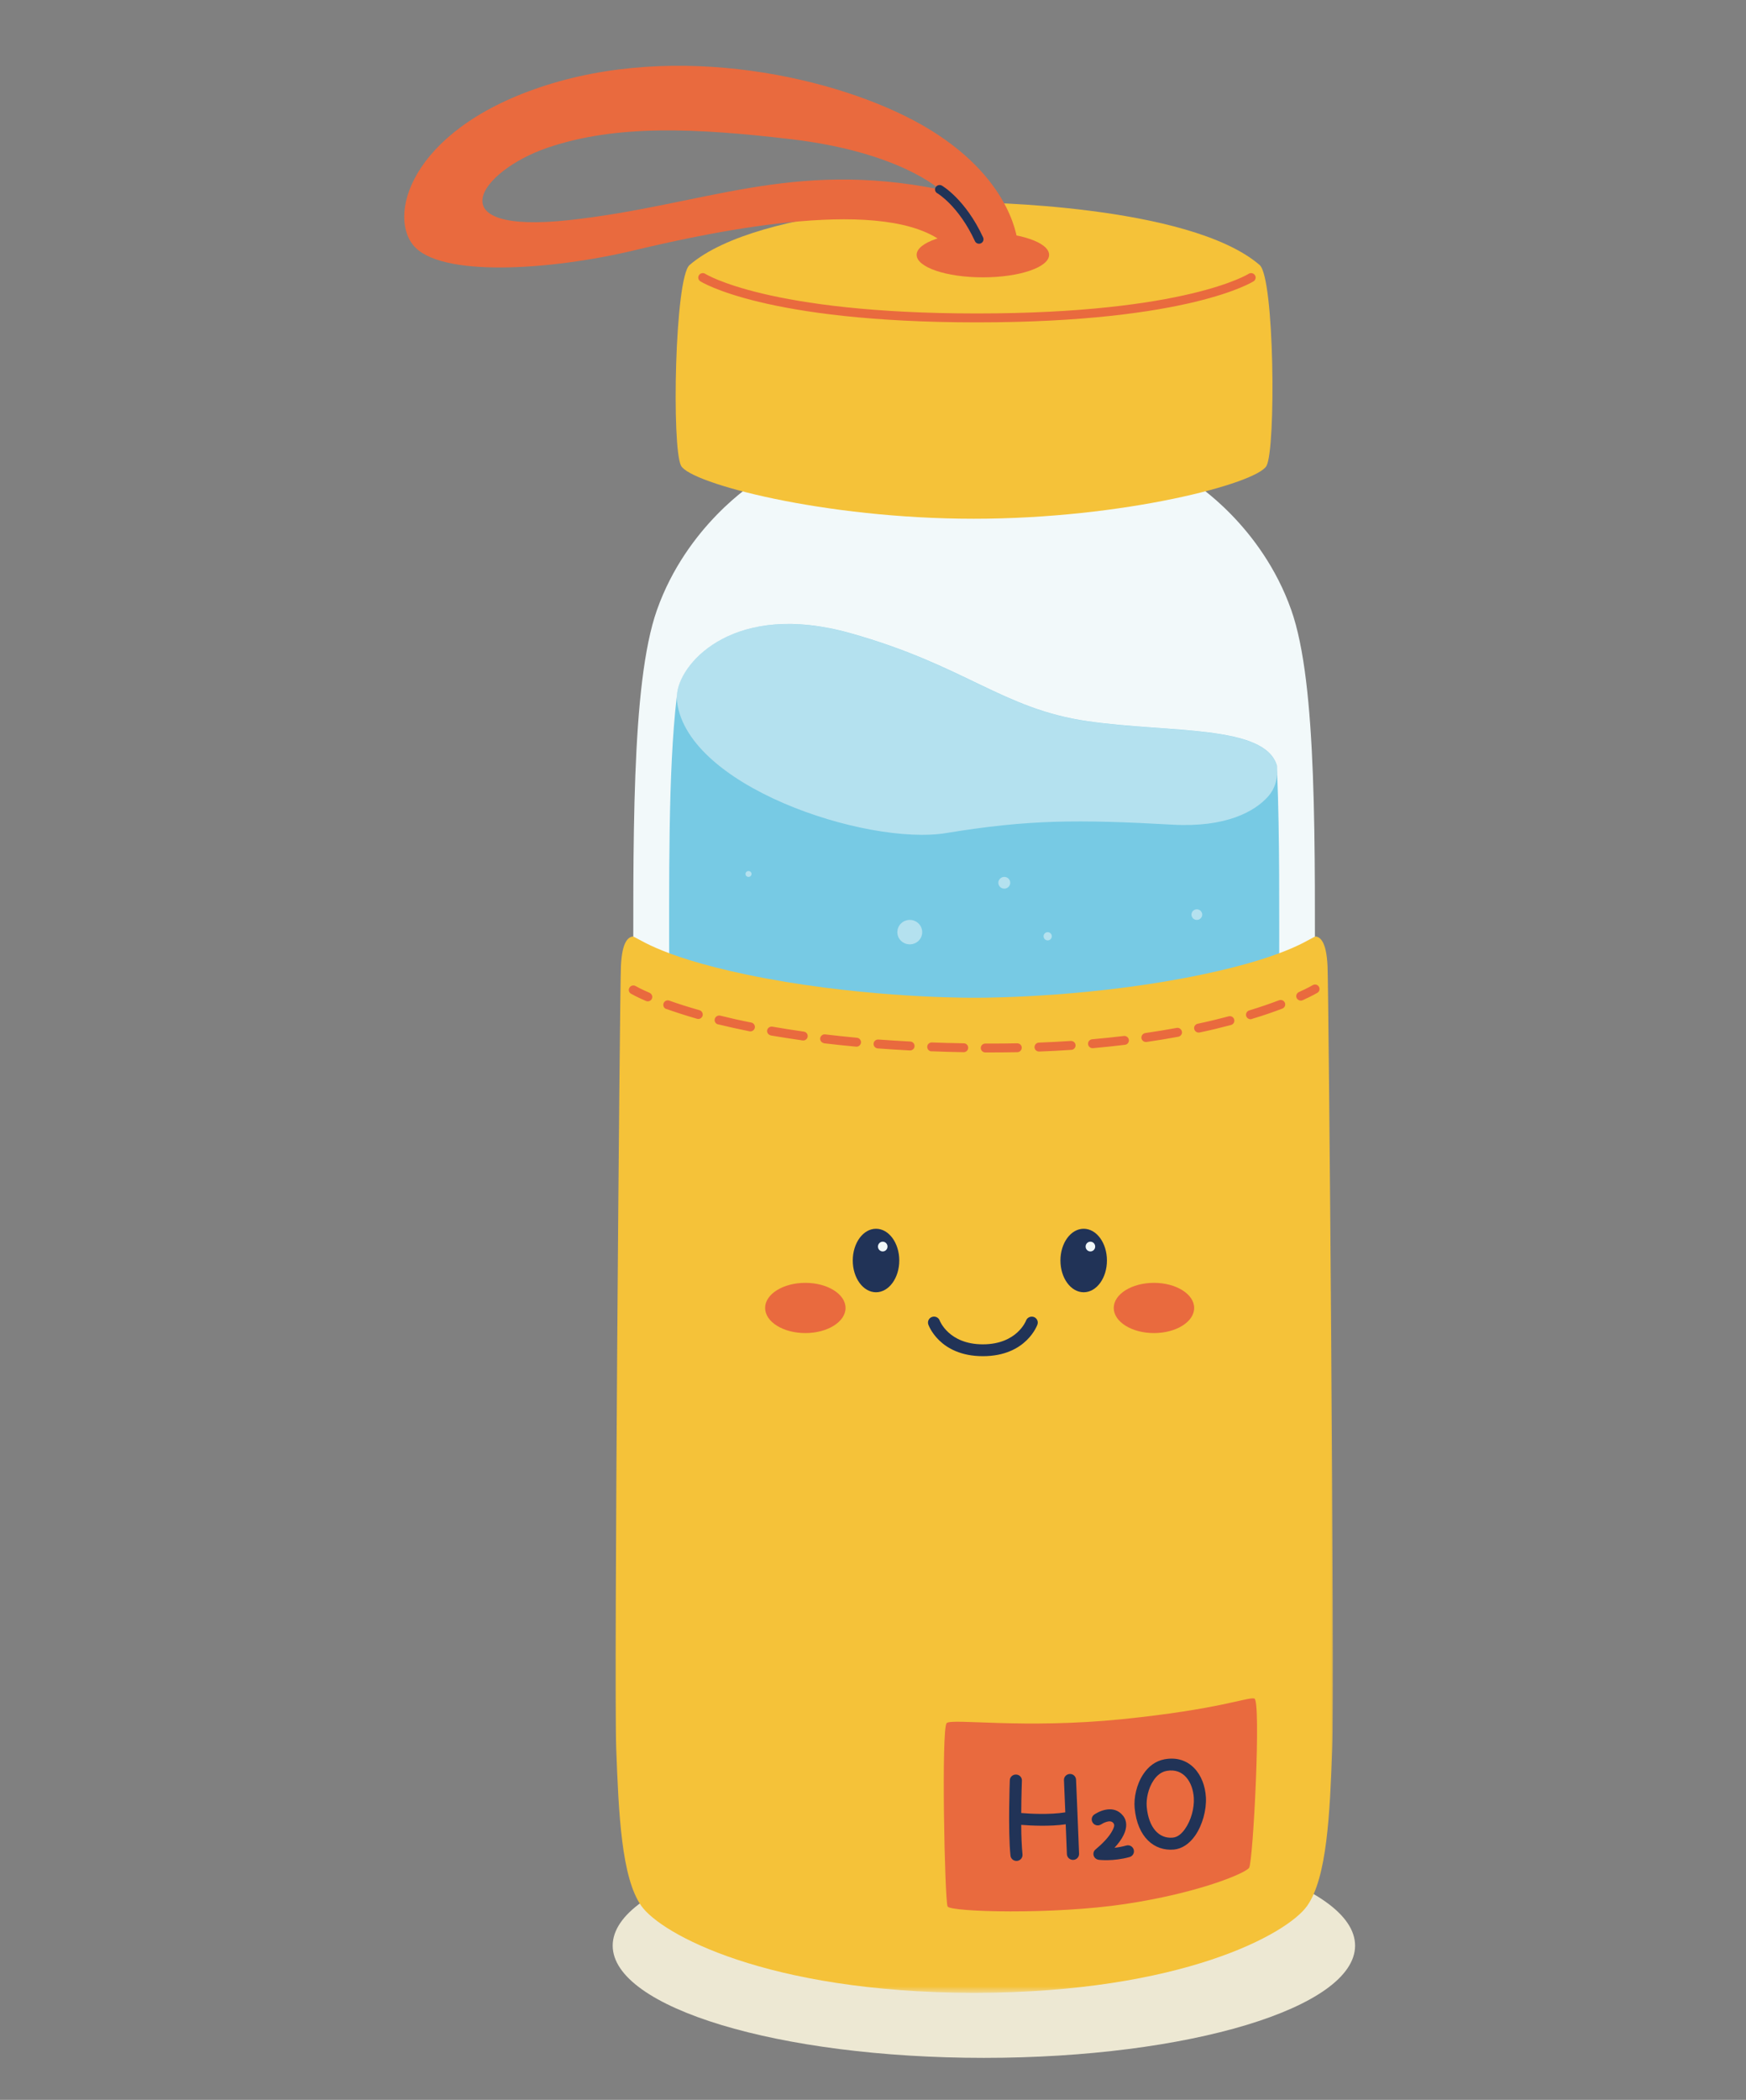 <svg width="208" height="250" viewBox="0 0 208 250" fill="none" xmlns="http://www.w3.org/2000/svg">
<rect x="0" y="0" width="208" height="250" fill="#808080" stroke="none"/>
<path d="M117.21 245C141.632 245 161.43 239.019 161.43 231.64C161.43 224.261 141.632 218.28 117.21 218.28C92.788 218.28 72.99 224.261 72.99 231.64C72.99 239.019 92.788 245 117.21 245Z" fill="#EDE8D3"/>
<mask id="mask0_2822_3693" style="mask-type:luminance" maskUnits="userSpaceOnUse" x="46" y="5" width="114" height="233">
<path d="M159.05 5H46.05V237.28H159.05V5Z" fill="white"/>
</mask>
<g mask="url(#mask0_2822_3693)">
<path fill-rule="evenodd" clip-rule="evenodd" d="M89.919 57.46H142.179C142.179 57.46 150.259 62.51 153.829 72.63C156.949 81.45 156.639 100.52 156.639 119.79C156.639 139.06 75.449 138.08 75.449 119.79C75.449 100.52 75.149 81.46 78.259 72.63C81.839 62.51 89.919 57.46 89.919 57.46Z" fill="#F2F9FA"/>
<path fill-rule="evenodd" clip-rule="evenodd" d="M152.149 92.08C152.459 99.61 152.389 108.41 152.389 117.24C152.389 133.61 79.719 133.61 79.719 117.24C79.719 104.55 79.579 91.96 80.609 83.05C80.619 82.92 80.639 82.79 80.659 82.66C80.659 82.59 80.669 82.52 80.679 82.45C81.199 78.64 87.699 71.59 101.219 75.36C114.989 79.2 119.379 84.39 129.549 85.86C139.269 87.27 150.689 86.24 152.119 91.16C152.129 91.46 152.149 91.77 152.159 92.07L152.149 92.08Z" fill="#77CAE4"/>
<path opacity="0.5" fill-rule="evenodd" clip-rule="evenodd" d="M80.6 83.05C80.61 82.92 80.63 82.79 80.65 82.66C80.65 82.59 80.66 82.52 80.67 82.45C81.19 78.64 87.69 71.59 101.21 75.37C114.98 79.21 119.37 84.4 129.54 85.87C139.26 87.28 150.68 86.25 152.11 91.17C152.11 91.17 152.18 91.54 152.15 92.09C152.11 92.82 151.9 93.88 151.11 94.78C149.51 96.62 146.03 98.54 139.66 98.18C128.33 97.55 122.53 97.57 112.72 99.18C103.31 100.73 81.24 93.55 80.61 83.05H80.6Z" fill="#F2F9FA"/>
<path opacity="0.5" fill-rule="evenodd" clip-rule="evenodd" d="M108.38 109.52C109.2 109.52 109.86 110.17 109.86 110.98C109.86 111.79 109.2 112.43 108.38 112.43C107.56 112.43 106.9 111.78 106.9 110.98C106.9 110.17 107.57 109.52 108.38 109.52ZM119.64 104.4C120.04 104.4 120.35 104.72 120.35 105.1C120.35 105.48 120.03 105.8 119.64 105.8C119.25 105.8 118.93 105.48 118.93 105.1C118.93 104.72 119.25 104.4 119.64 104.4ZM124.81 110.98C125.08 110.98 125.3 111.2 125.3 111.47C125.3 111.74 125.08 111.96 124.81 111.96C124.54 111.96 124.32 111.74 124.32 111.47C124.32 111.2 124.54 110.98 124.81 110.98ZM89.17 103.7C89.37 103.7 89.53 103.86 89.53 104.05C89.53 104.24 89.37 104.4 89.17 104.4C88.97 104.4 88.81 104.24 88.81 104.05C88.81 103.86 88.97 103.7 89.17 103.7ZM142.58 108.26C142.93 108.26 143.22 108.54 143.22 108.89C143.22 109.24 142.94 109.52 142.58 109.52C142.22 109.52 141.94 109.24 141.94 108.89C141.94 108.54 142.22 108.26 142.58 108.26Z" fill="#F2F9FA"/>
<path fill-rule="evenodd" clip-rule="evenodd" d="M116.009 24.1C116.009 24.1 141.599 24.27 150.059 31.55C151.829 33.07 152.009 53.37 150.879 55.46C149.749 57.55 133.879 61.76 116.009 61.76C98.139 61.76 82.279 57.55 81.139 55.46C79.999 53.37 80.379 33.07 82.15 31.55C90.62 24.28 116.009 24.1 116.009 24.1Z" fill="#F5C239"/>
<path fill-rule="evenodd" clip-rule="evenodd" d="M116.329 38.38C91.059 38.37 83.479 33.52 83.429 33.49C83.179 33.33 83.109 33 83.269 32.76C83.429 32.51 83.769 32.44 84.019 32.6C84.019 32.6 91.449 37.31 116.329 37.32H116.439C141.329 37.31 148.749 32.6 148.749 32.6C148.999 32.44 149.329 32.51 149.499 32.76C149.659 33 149.589 33.33 149.339 33.49C149.289 33.52 141.709 38.37 116.439 38.38H116.339H116.329Z" fill="#E96A3E"/>
<path fill-rule="evenodd" clip-rule="evenodd" d="M115.869 118.79H116.229C118.459 118.79 130.669 118.65 143.179 116.03C154.219 113.72 156.339 111.4 156.789 111.5C157.239 111.6 158.009 112.01 158.149 115.02C158.289 118.03 158.999 200.42 158.709 208.16C158.429 215.91 158.089 223.57 155.709 226.92C153.339 230.25 140.789 237.2 116.239 237.26H115.879C91.329 237.19 78.779 230.25 76.409 226.92C74.029 223.57 73.699 215.9 73.409 208.16C73.129 200.41 73.829 118.02 73.969 115.02C74.109 112.01 74.879 111.61 75.329 111.5C75.769 111.39 77.899 113.72 88.939 116.03C101.459 118.65 113.659 118.79 115.899 118.79H115.869Z" fill="#F5C239"/>
<path fill-rule="evenodd" clip-rule="evenodd" d="M75.17 118.31C74.91 118.16 74.83 117.83 74.99 117.58C75.14 117.33 75.48 117.25 75.73 117.4C75.73 117.4 76.25 117.71 77.38 118.2C77.65 118.32 77.78 118.63 77.66 118.9C77.54 119.17 77.22 119.29 76.95 119.17C75.74 118.65 75.18 118.31 75.18 118.31H75.17ZM79.37 120.13C79.09 120.03 78.95 119.73 79.05 119.45C79.15 119.17 79.46 119.03 79.74 119.13C80.73 119.49 81.93 119.87 83.33 120.27C83.61 120.35 83.78 120.65 83.7 120.93C83.62 121.21 83.32 121.38 83.03 121.29C81.61 120.88 80.39 120.48 79.38 120.12L79.37 120.13ZM85.54 121.96C85.25 121.89 85.07 121.6 85.15 121.31C85.22 121.03 85.52 120.85 85.81 120.92C86.93 121.2 88.17 121.48 89.5 121.74C89.79 121.8 89.98 122.08 89.92 122.37C89.86 122.66 89.57 122.84 89.28 122.78C87.93 122.51 86.68 122.23 85.54 121.95V121.96ZM91.83 123.27C91.54 123.22 91.34 122.94 91.39 122.66C91.44 122.38 91.72 122.18 92.02 122.23C93.2 122.44 94.44 122.63 95.76 122.82C96.05 122.86 96.26 123.13 96.22 123.42C96.18 123.71 95.9 123.91 95.61 123.87C94.29 123.68 93.03 123.48 91.84 123.28L91.83 123.27ZM98.18 124.2C97.89 124.16 97.67 123.9 97.71 123.61C97.75 123.32 98.01 123.11 98.31 123.15C99.51 123.29 100.77 123.43 102.08 123.55C102.38 123.58 102.59 123.83 102.57 124.13C102.54 124.42 102.28 124.64 101.98 124.61C100.66 124.49 99.39 124.35 98.18 124.21V124.2ZM104.57 124.82C104.27 124.8 104.05 124.54 104.07 124.25C104.09 123.96 104.35 123.74 104.65 123.76C105.87 123.85 107.13 123.93 108.44 124C108.74 124.01 108.97 124.27 108.95 124.56C108.94 124.85 108.68 125.08 108.38 125.06C107.07 124.99 105.8 124.91 104.57 124.82ZM110.98 125.17C110.68 125.17 110.45 124.91 110.46 124.62C110.46 124.33 110.72 124.1 111.02 124.11C112.25 124.16 113.51 124.19 114.81 124.21C115.11 124.21 115.35 124.46 115.34 124.75C115.33 125.04 115.09 125.28 114.79 125.27C113.48 125.25 112.21 125.21 110.97 125.16L110.98 125.17ZM117.38 125.3C117.08 125.3 116.84 125.06 116.84 124.77C116.84 124.48 117.08 124.24 117.38 124.24H117.68C118.87 124.24 120.04 124.24 121.17 124.21C121.47 124.21 121.72 124.43 121.72 124.73C121.72 125.02 121.49 125.27 121.19 125.27C120.05 125.29 118.88 125.3 117.67 125.3H117.37H117.38ZM123.8 125.19C123.5 125.2 123.25 124.97 123.24 124.68C123.24 124.39 123.46 124.14 123.76 124.13C125.06 124.08 126.33 124.01 127.55 123.93C127.85 123.91 128.11 124.13 128.13 124.43C128.15 124.72 127.92 124.98 127.63 124.99C126.39 125.08 125.12 125.14 123.81 125.19H123.8ZM130.21 124.79C129.91 124.82 129.65 124.6 129.62 124.31C129.59 124.02 129.81 123.76 130.11 123.73C131.42 123.62 132.68 123.48 133.88 123.34C134.17 123.3 134.44 123.51 134.48 123.8C134.52 124.09 134.31 124.36 134.01 124.39C132.8 124.54 131.53 124.67 130.21 124.79ZM136.59 124.05C136.3 124.09 136.02 123.89 135.98 123.6C135.94 123.31 136.14 123.04 136.44 122.99C137.75 122.8 139 122.59 140.17 122.38C140.46 122.32 140.74 122.52 140.8 122.81C140.86 123.1 140.66 123.37 140.37 123.43C139.18 123.65 137.92 123.86 136.6 124.05H136.59ZM142.91 122.92C142.62 122.98 142.33 122.8 142.27 122.51C142.2 122.23 142.39 121.94 142.69 121.88C144.01 121.6 145.24 121.3 146.37 121C146.66 120.92 146.95 121.09 147.03 121.38C147.11 121.66 146.94 121.95 146.65 122.03C145.51 122.33 144.27 122.64 142.92 122.92H142.91ZM149.14 121.32C148.86 121.41 148.55 121.25 148.46 120.97C148.37 120.69 148.53 120.39 148.81 120.3C150.19 119.88 151.38 119.46 152.37 119.09C152.65 118.98 152.96 119.12 153.07 119.39C153.18 119.67 153.04 119.97 152.76 120.08C151.74 120.47 150.54 120.89 149.13 121.31L149.14 121.32ZM155.19 119.08C154.92 119.2 154.6 119.08 154.47 118.82C154.34 118.55 154.47 118.24 154.74 118.11C155.85 117.61 156.38 117.29 156.38 117.29C156.64 117.14 156.97 117.22 157.12 117.47C157.27 117.72 157.19 118.05 156.94 118.2C156.94 118.2 156.37 118.54 155.19 119.08Z" fill="#E96A3E"/>
<path fill-rule="evenodd" clip-rule="evenodd" d="M112.779 205.14C112.119 205.72 112.539 226.33 112.889 226.98C113.239 227.63 125.429 227.98 134.069 226.68C142.719 225.38 148.309 223.05 148.799 222.38C149.289 221.72 150.259 202.41 149.429 202.22C148.599 202.02 145.369 203.49 133.659 204.68C121.949 205.86 113.429 204.56 112.779 205.14Z" fill="#E96A3E"/>
<path d="M104.359 153.85C105.889 153.85 107.129 152.158 107.129 150.07C107.129 147.982 105.889 146.29 104.359 146.29C102.829 146.29 101.589 147.982 101.589 150.07C101.589 152.158 102.829 153.85 104.359 153.85Z" fill="#213357"/>
<path fill-rule="evenodd" clip-rule="evenodd" d="M129.099 146.29C130.629 146.29 131.869 147.98 131.869 150.07C131.869 152.16 130.629 153.85 129.099 153.85C127.569 153.85 126.329 152.16 126.329 150.07C126.329 147.98 127.569 146.29 129.099 146.29Z" fill="#213357"/>
<path d="M105.159 148.99C105.474 148.99 105.729 148.73 105.729 148.41C105.729 148.09 105.474 147.83 105.159 147.83C104.844 147.83 104.589 148.09 104.589 148.41C104.589 148.73 104.844 148.99 105.159 148.99Z" fill="#F2F9FA"/>
<path d="M129.899 148.99C130.214 148.99 130.469 148.73 130.469 148.41C130.469 148.09 130.214 147.83 129.899 147.83C129.584 147.83 129.329 148.09 129.329 148.41C129.329 148.73 129.584 148.99 129.899 148.99Z" fill="#F2F9FA"/>
<path fill-rule="evenodd" clip-rule="evenodd" d="M117.09 161.46C111.87 161.46 110.59 157.69 110.59 157.69C110.46 157.32 110.66 156.91 111.03 156.79C111.4 156.66 111.82 156.85 111.95 157.23C111.95 157.23 113.02 160.05 117.09 160.05C121.16 160.05 122.23 157.23 122.23 157.23C122.36 156.86 122.77 156.67 123.15 156.79C123.52 156.92 123.72 157.32 123.59 157.69C123.59 157.69 122.31 161.46 117.09 161.46Z" fill="#213357"/>
<path fill-rule="evenodd" clip-rule="evenodd" d="M95.939 152.73C98.579 152.73 100.729 154.07 100.729 155.72C100.729 157.37 98.579 158.71 95.939 158.71C93.299 158.71 91.149 157.37 91.149 155.72C91.149 154.07 93.289 152.73 95.939 152.73Z" fill="#E96A3E"/>
<path fill-rule="evenodd" clip-rule="evenodd" d="M137.47 152.73C134.83 152.73 132.68 154.07 132.68 155.72C132.68 157.37 134.83 158.71 137.47 158.71C140.11 158.71 142.26 157.37 142.26 155.72C142.26 154.07 140.11 152.73 137.47 152.73Z" fill="#E96A3E"/>
<path fill-rule="evenodd" clip-rule="evenodd" d="M117.089 27.66C121.439 27.66 124.979 28.86 124.979 30.34C124.979 31.82 121.439 33.02 117.089 33.02C112.739 33.02 109.199 31.82 109.199 30.34C109.199 28.86 112.739 27.66 117.089 27.66Z" fill="#E96A3E"/>
<path fill-rule="evenodd" clip-rule="evenodd" d="M121.249 29.03L112.629 29.07C105.729 23.25 85.609 27.4 75.609 29.79C65.599 32.19 52.349 33.07 49.219 29.18C46.089 25.3 49.349 14.84 65.849 9.91C82.349 4.98 101.379 9.62 110.899 15.51C120.909 21.7 121.249 29.02 121.249 29.02V29.03ZM111.929 22.55C111.929 22.55 107.129 18.1 94.299 16.58C82.919 15.24 73.459 14.8 65.279 17.57C57.099 20.34 51.839 27.95 67.859 26.2C83.859 24.44 94.219 19 111.929 22.55Z" fill="#E96A3E"/>
<path fill-rule="evenodd" clip-rule="evenodd" d="M111.659 23.01C111.399 22.86 111.309 22.54 111.469 22.29C111.619 22.04 111.949 21.95 112.209 22.1C112.209 22.1 115.009 23.7 117.119 28.27C117.239 28.54 117.119 28.85 116.849 28.97C116.579 29.09 116.259 28.97 116.139 28.7C114.199 24.5 111.669 23.01 111.669 23.01H111.659Z" fill="#213357"/>
<path fill-rule="evenodd" clip-rule="evenodd" d="M121.659 217.28C121.659 218.56 121.719 219.83 121.809 220.77C121.849 221.16 121.559 221.51 121.169 221.55C120.769 221.59 120.419 221.31 120.379 220.92C120.069 217.98 120.299 211.95 120.299 211.95C120.309 211.56 120.649 211.25 121.049 211.27C121.449 211.28 121.759 211.61 121.739 212C121.739 212 121.669 213.78 121.659 215.85C122.689 215.94 125.049 216.07 126.909 215.77C126.829 213.75 126.749 211.94 126.749 211.94C126.729 211.55 127.039 211.22 127.439 211.2C127.839 211.18 128.169 211.49 128.189 211.88C128.189 211.88 128.489 218.91 128.549 220.7C128.559 221.09 128.249 221.42 127.849 221.43C127.449 221.44 127.119 221.14 127.099 220.75C127.079 220.08 127.019 218.68 126.959 217.19C125.079 217.47 122.779 217.35 121.659 217.26V217.28ZM131.189 217.19C130.869 217.42 130.419 217.35 130.189 217.02C129.959 216.7 130.029 216.26 130.359 216.03C130.359 216.03 131.069 215.53 131.879 215.43C132.529 215.34 133.229 215.49 133.769 216.15C134.289 216.78 134.279 217.61 133.849 218.48C133.609 218.98 133.219 219.5 132.769 219.99C133.199 219.94 133.669 219.86 134.169 219.72C134.549 219.61 134.949 219.83 135.059 220.21C135.169 220.59 134.949 220.98 134.569 221.09C132.609 221.64 130.889 221.42 130.889 221.42C130.609 221.38 130.369 221.19 130.289 220.92C130.209 220.65 130.289 220.36 130.519 220.18C131.279 219.55 132.159 218.68 132.549 217.88C132.699 217.57 132.829 217.28 132.639 217.05C132.419 216.78 132.109 216.83 131.859 216.89C131.479 216.99 131.189 217.2 131.189 217.2V217.19ZM135.169 215.25C135.059 214.08 135.379 212.44 136.209 211.21C136.799 210.32 137.649 209.65 138.739 209.45C141.709 208.91 143.509 211.26 143.659 213.98C143.739 215.49 143.249 217.29 142.369 218.55C141.709 219.49 140.829 220.11 139.839 220.2C137.529 220.4 135.499 218.77 135.169 215.25ZM136.609 215.12C136.839 217.61 138.079 218.93 139.709 218.78C140.299 218.73 140.789 218.3 141.179 217.73C141.889 216.73 142.289 215.27 142.219 214.05C142.109 212.2 141.019 210.47 138.999 210.83C138.309 210.95 137.789 211.41 137.419 211.97C136.779 212.92 136.529 214.2 136.609 215.1V215.12Z" fill="#213357"/>
</g>
</svg>
